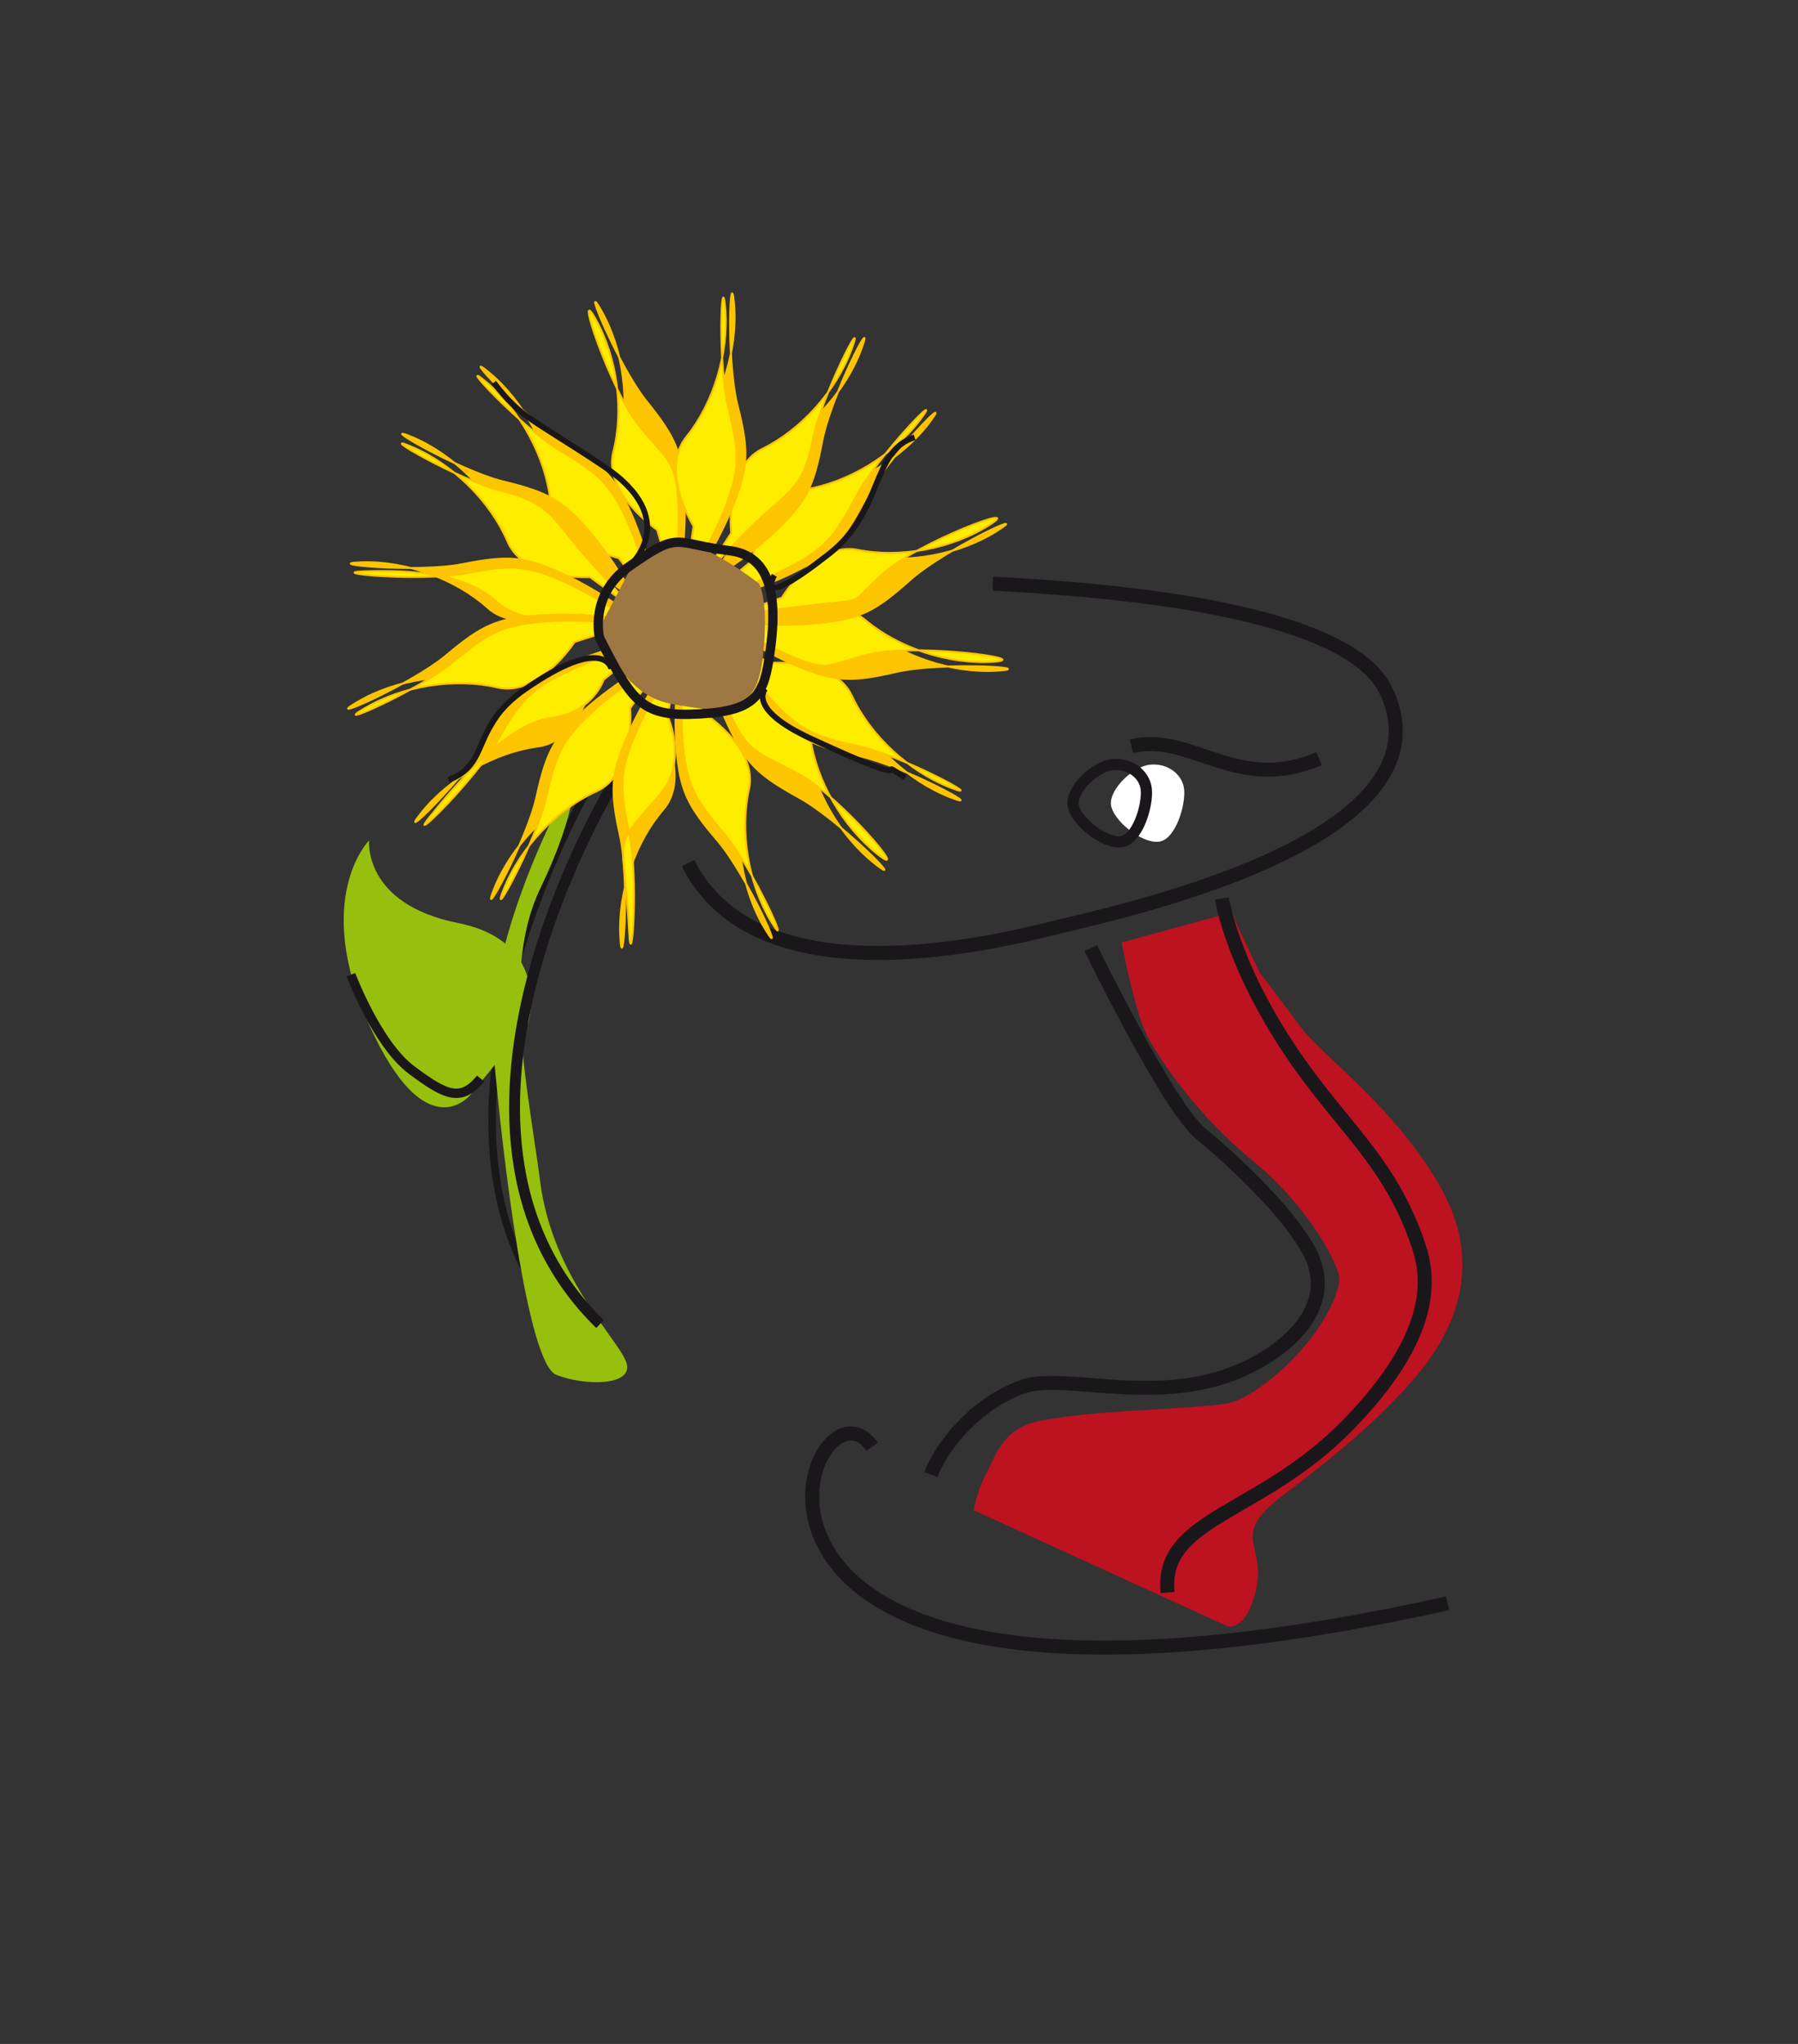 <?xml version="1.0" encoding="utf-8"?>
<!-- Generator: Adobe Illustrator 16.0.4, SVG Export Plug-In . SVG Version: 6.00 Build 0)  -->
<!DOCTYPE svg PUBLIC "-//W3C//DTD SVG 1.1//EN" "http://www.w3.org/Graphics/SVG/1.1/DTD/svg11.dtd">
<svg version="1.1" id="Ebene_1" xmlns="http://www.w3.org/2000/svg" xmlns:xlink="http://www.w3.org/1999/xlink" x="0px" y="0px"
	 width="220px" height="250px" viewBox="0 0 220 250" enable-background="new 0 0 220 250" xml:space="preserve">
<rect x="0" y="0" width="220" height="250" fill="#333333" stroke="none"/>
<path fill="none" stroke="#1A171B" stroke-width="0.926" d="M72.156,96.135c0,0-26.574,45.509-0.443,68.767"/>
<path fill="#97BF0D" d="M57.591,133.871c0,0-5.438,6.991-12.429-8.546c-6.992-15.537,0-22.529,0-22.529s-0.777,7.768,10.875,10.1
	s8.545,12.429,8.545,12.429L57.591,133.871z"/>
<path fill="#97BF0D" d="M70.237,94.955c0,0-11.053,19.378-9.896,33.179c1.156,13.799,4.238,38.639,7.704,40.02
	c3.468,1.38,9.401,1.38,8.631-1.379c-0.771-2.762-9.016-10.349-10.556-22.078c-1.54-11.73-4.805-26.065-0.014-36.015
	C70.788,98.952,70.237,94.955,70.237,94.955z"/>
<path fill="none" stroke="#1A171B" stroke-width="1.33" d="M75.524,95.026c0,0-26.813,42.779-2.104,66.929"/>
<path fill="#BD1220" d="M152.553,116.446c0,0,1.812,4.567,4.877,8.684c2.562,3.44,12.418,11.817,18.375,21.055
	c7.189,11.14-0.023,18.041-3.832,22.35c-4.035,4.561-7.93,7.4-14.787,12.562c-6.855,5.161-3.402,7.993-4.229,12.562
	c-0.832,4.565-2.494,4.432-2.494,4.432l-30.345-13.868c0,0,0.341-8.67,6.274-10.221c5.934-1.549,19.715-1.604,23.791-2.35
	c3.773-0.696,12.027-7.918,13.619-14.479c0.693-2.859-3.984-11.141-10.955-16.855c-6.971-5.716-11.117-12.032-12.67-14.761
	c-1.553-2.728-2.938-10.278-2.938-10.278l13.545-3.713"/>
<path fill="none" stroke="#BD1220" stroke-width="1.715" d="M153.404,119.418c0,0,2.117,2.752,5.186,6.87
	c2.561,3.44,12.037,10.2,17.219,19.896c5.396,10.104-0.027,18.041-3.834,22.35c-4.037,4.562-8.684,8.537-15.539,13.697
	c-6.855,5.162-2.652,6.859-3.48,11.427c-0.83,4.565-2.494,4.432-2.494,4.432l-30.343-13.868c0,0,1.499-7.513,7.434-9.062
	c5.933-1.549,19.712-1.604,23.79-2.35c3.773-0.695,12.027-7.916,13.621-14.479c0.693-2.859-3.986-11.141-10.955-16.855
	c-6.971-5.715-11.119-12.032-12.672-14.761c-1.553-2.728-2.936-10.279-2.936-10.279l11.807-3.708L153.404,119.418z"/>
<path fill="none" stroke="#1A171B" stroke-width="1.715" d="M121.479,71.389c14.76,0.776,43.506,3.108,48.166,13.206
	c8.537,18.492-33.664,27.147-41.21,29.028c-16.202,4.039-37.253,5.931-44.244-8.053"/>
<path fill="none" stroke="#1A171B" stroke-width="1.715" d="M177.135,196.101c-99.117,21.933-78.289-30.453-70.424-19.147"/>
<path fill="#FFFFFF" d="M135.936,98.41c0.184,1.885,3.707,4.756,5.816,4.548c2.105-0.208,3.324-4.509,3.137-6.394
	c-0.188-1.887-2.047-3.246-4.152-3.036C138.627,93.734,135.746,96.524,135.936,98.41"/>
<path fill="none" stroke="#1A171B" stroke-width="1.372" d="M131.305,98.41c0.185,1.885,3.709,4.756,5.818,4.548
	c2.105-0.208,3.324-4.509,3.137-6.394c-0.188-1.887-2.047-3.246-4.152-3.036C133.998,93.734,131.116,96.524,131.305,98.41
	L131.305,98.41z"/>
<path fill="none" stroke="#1A171B" stroke-width="1.715" d="M142.861,194.792c-0.91-9.197,11.236-9.438,22-20.432
	c10.764-10.993,10.07-17.973,8.715-22c-3.566-10.574-9.438-14.44-15.832-24.056c-7.064-10.625-8.227-18.408-8.227-18.408
	 M113.89,180.36c1.271-3.327,5.241-8.524,11.109-10.707c5.228-1.943,17.015,2.732,27.632-2.411
	c5.805-2.815,10.875-7.972,7.562-14.198c-2.754-5.173-10.139-11.811-13.273-14.384c-4.012-3.29-13.455-22.691-13.455-22.691"/>
<path fill="none" stroke="#1A171B" stroke-width="1.715" d="M161.4,92.789c-10.08,4.326-15.646-3.28-22.971-1.516"/>
<g>
	<path fill="#FDC400" stroke="#FDC400" stroke-width="0.239" d="M81.167,63.884c0,0-6.662-4.479-5.357-9.564
		c1.305-5.086,0.484-11.457-2.193-16.239c-2.679-4.783,1.958,6.606,5.492,11.002c3.533,4.395,4.378,6.261,4.636,11.388
		c0.258,5.126-0.62,10.019-0.62,10.019L81.167,63.884z"/>
	<path fill="#FFED00" stroke="#FDC400" stroke-width="0.239" d="M80.407,64.803c0,0-6.661-4.479-5.357-9.563
		c1.307-5.085,0.484-11.456-2.194-16.239c-2.678-4.783,1.777,8.643,5.311,13.038c3.534,4.395,4.559,4.225,4.818,9.353
		c0.259,5.128-0.618,10.02-0.618,10.02L80.407,64.803z"/>
	<path fill="#FDC400" stroke="#FDC400" stroke-width="0.239" d="M76.109,67.13c0,0-7.813-1.84-8.388-7.06
		c-0.572-5.218-3.589-10.891-7.782-14.42c-4.194-3.529,4.164,5.491,9.019,8.357c4.857,2.866,6.305,4.314,8.356,9.021
		c2.051,4.706,2.955,9.593,2.955,9.593L76.109,67.13z"/>
	<path fill="#FFED00" stroke="#FDC400" stroke-width="0.239" d="M75.722,68.26c0,0-7.812-1.84-8.387-7.06
		c-0.574-5.218-3.589-10.889-7.783-14.42c-4.193-3.53,4.164,5.49,9.021,8.356c4.856,2.866,6.305,4.314,8.355,9.021
		c2.053,4.707,2.956,9.594,2.956,9.594L75.722,68.26z"/>
	<path fill="#FDC400" stroke="#FDC400" stroke-width="0.239" d="M72.223,69.383c0,0-8.012,0.5-10.07-4.33
		c-2.06-4.829-6.591-9.384-11.625-11.548c-5.037-2.165,5.573,4.05,11.053,5.387c5.479,1.337,7.284,2.304,10.611,6.215
		c3.326,3.91,5.606,8.326,5.606,8.326L72.223,69.383z"/>
	<path fill="#FFED00" stroke="#FDC400" stroke-width="0.239" d="M72.18,70.575c0,0-8.011,0.501-10.07-4.328
		c-2.06-4.83-6.59-9.386-11.625-11.55c-5.035-2.165,5.575,4.05,11.054,5.387s6.03,3.171,9.355,7.081
		c3.327,3.91,6.863,7.458,6.863,7.458L72.18,70.575z"/>
	<path fill="#FDC400" stroke="#FDC400" stroke-width="0.239" d="M70.661,74.041c0,0-7.055,3.829-10.958,0.316
		c-3.901-3.512-9.93-5.736-15.408-5.579c-5.479,0.159,6.762,1.326,12.293,0.23c5.533-1.095,7.578-0.979,12.242,1.168
		c4.665,2.145,8.592,5.19,8.592,5.19L70.661,74.041z"/>
	<path fill="#FFED00" stroke="#FDC400" stroke-width="0.239" d="M71.124,75.14c0,0-6.511,1.939-10.414-1.573
		c-3.902-3.513-10.472-3.846-15.952-3.688c-5.479,0.158,6.764,1.324,12.293,0.229c5.533-1.095,7.578-0.979,12.242,1.167
		c4.663,2.146,8.592,5.189,8.592,5.189L71.124,75.14z"/>
	<path fill="#FDC400" stroke="#FDC400" stroke-width="0.239" d="M69.362,77.778c0,0-4.337,6.755-9.45,5.558
		c-5.111-1.198-11.463-0.242-16.188,2.537c-4.725,2.777,6.564-2.097,10.885-5.722c4.317-3.626,6.167-4.51,11.288-4.876
		c5.12-0.367,10.029,0.407,10.029,0.407L69.362,77.778z"/>
	<path fill="#FFED00" stroke="#FDC400" stroke-width="0.239" d="M70.297,78.519c0,0-4.337,6.754-9.45,5.557
		c-5.11-1.198-11.464-0.242-16.188,2.536c-4.726,2.779,6.563-2.097,10.882-5.723c4.32-3.625,6.167-4.509,11.288-4.875
		C71.95,75.646,76.86,76.42,76.86,76.42L70.297,78.519z"/>
	<path fill="#FDC400" stroke="#FDC400" stroke-width="0.239" d="M72.715,82.766c0,0-1.674,7.852-6.88,8.536
		c-5.206,0.683-10.812,3.819-14.252,8.085c-3.44,4.268,5.402-4.278,8.165-9.194c2.762-4.917,4.18-6.394,8.842-8.544
		c4.662-2.151,9.528-3.158,9.528-3.158L72.715,82.766z"/>
	<path fill="#FFED00" stroke="#FDC400" stroke-width="0.239" d="M73.852,83.13c0,0-1.244,4.008-6.45,4.692
		c-5.205,0.683-11.241,7.66-14.683,11.927c-3.44,4.268,5.401-4.278,8.164-9.194c2.764-4.917,4.18-6.395,8.841-8.545
		c4.662-2.151,9.53-3.159,9.53-3.159L73.852,83.13z"/>
	<path fill="#FDC400" stroke="#FDC400" stroke-width="0.239" d="M75.914,86.604c0,0,0.669,7.999-4.115,10.16
		c-4.784,2.163-9.243,6.786-11.3,11.867s3.93-5.659,5.151-11.164c1.222-5.506,2.148-7.331,5.99-10.739
		c3.839-3.407,8.205-5.782,8.205-5.782L75.914,86.604z"/>
	<path fill="#FFED00" stroke="#FDC400" stroke-width="0.239" d="M77.105,86.622c0,0,0.67,8-4.115,10.161
		c-4.785,2.161-9.244,6.785-11.301,11.867c-2.059,5.081,3.931-5.661,5.15-11.165c1.223-5.507,2.15-7.332,5.99-10.74
		c3.838-3.408,8.205-5.782,8.205-5.782L77.105,86.622z"/>
	<path fill="#FDC400" stroke="#FDC400" stroke-width="0.239" d="M80.602,88.067c0,0,3.979,6.972,0.549,10.947
		c-3.429,3.977-5.525,10.049-5.252,15.524c0.274,5.474,1.182-6.789-0.03-12.297c-1.212-5.509-1.138-7.554,0.908-12.263
		s5.008-8.7,5.008-8.7L80.602,88.067z"/>
	<path fill="#FFED00" stroke="#FDC400" stroke-width="0.239" d="M81.691,87.581c0,0,2.521,5.575-0.908,9.551
		c-6.25,7.243-4.44,4.072-3.795,16.919c0.272,5.475,1.181-6.789-0.03-12.295c-1.212-5.508-1.139-7.555,0.908-12.263
		c2.047-4.709,5.007-8.7,5.007-8.7L81.691,87.581z"/>
	<path fill="#FDC400" stroke="#FDC400" stroke-width="0.239" d="M85.261,88.069c0,0,6.798,4.271,5.652,9.394
		c-1.147,5.123-0.129,11.467,2.698,16.162c2.824,4.697-2.163-6.542-5.831-10.826c-3.67-4.282-4.571-6.122-4.989-11.238
		c-0.418-5.117,0.307-10.034,0.307-10.034L85.261,88.069z"/>
	<path fill="#FFED00" stroke="#FDC400" stroke-width="0.239" d="M85.992,87.127c0,0,6.796,4.269,5.65,9.393
		c-1.146,5.123-0.127,11.466,2.699,16.162c2.825,4.698-2.164-6.542-5.832-10.826c-3.668-4.282-4.568-6.122-4.987-11.238
		c-0.417-5.118,0.307-10.034,0.307-10.034L85.992,87.127z"/>
	<path fill="#FDC400" stroke="#FDC400" stroke-width="0.239" d="M90.215,84.667c0,0,7.867,1.598,8.604,6.794
		c0.734,5.199,3.926,10.774,8.228,14.173c4.3,3.398-4.334-5.359-9.277-8.073c-4.941-2.713-6.436-4.116-8.632-8.756
		c-2.196-4.641-3.253-9.498-3.253-9.498L90.215,84.667z"/>
	<path fill="#FFED00" stroke="#FDC400" stroke-width="0.239" d="M90.567,83.525c0,0,7.866,1.596,8.603,6.796
		c0.735,5.198,3.926,10.774,8.229,14.171c4.3,3.398-4.504-6.975-9.448-9.688c-4.943-2.713-6.265-2.5-8.46-7.141
		c-2.197-4.641-3.255-9.496-3.255-9.496L90.567,83.525z"/>
	<path fill="#FDC400" stroke="#FDC400" stroke-width="0.239" d="M94.029,82.295c0,0,7.993-0.749,10.201,4.013
		c2.207,4.762,6.878,9.175,11.978,11.182c5.101,2.006-5.698-3.875-11.214-5.041c-5.52-1.166-7.354-2.076-10.8-5.881
		c-3.447-3.805-5.861-8.149-5.861-8.149L94.029,82.295z"/>
	<path fill="#FFED00" stroke="#FDC400" stroke-width="0.239" d="M94.035,81.102c0,0,7.992-0.75,10.201,4.013
		c2.208,4.763,6.876,9.175,11.979,11.182c5.101,2.007-5.698-3.875-11.216-5.04c-5.518-1.166-7.351-2.077-10.798-5.881
		c-3.447-3.806-5.863-8.147-5.863-8.147L94.035,81.102z"/>
	<path fill="#FDC400" stroke="#FDC400" stroke-width="0.239" d="M95.446,77.591c0,0,6.932-4.045,10.94-0.656
		c4.012,3.388,10.104,5.424,15.576,5.096c5.472-0.33-6.8-1.114-12.295,0.152c-5.496,1.267-7.543,1.214-12.271-0.787
		c-4.729-1.999-8.75-4.919-8.75-4.919L95.446,77.591z"/>
	<path fill="#FFED00" stroke="#FDC400" stroke-width="0.239" d="M94.948,76.506c0,0,6.933-4.047,10.942-0.657
		c4.009,3.389,10.104,5.425,15.573,5.096c5.473-0.329-9.294-2.243-14.788-0.979c-5.495,1.267-5.05,2.345-9.777,0.345
		c-4.729-2-8.75-4.919-8.75-4.919L94.948,76.506z"/>
	<path fill="#FDC400" stroke="#FDC400" stroke-width="0.239" d="M96.629,73.815c0,0,4.124-6.886,9.271-5.85
		c5.146,1.038,11.466-0.115,16.102-3.039c4.636-2.924-6.495,2.3-10.7,6.058c-4.204,3.759-6.023,4.698-11.13,5.225
		c-5.106,0.526-10.038-0.095-10.038-0.095L96.629,73.815z"/>
	<path fill="#FFED00" stroke="#FDC400" stroke-width="0.239" d="M95.671,73.104c0,0,4.125-6.888,9.272-5.849
		c5.146,1.037,11.466-0.116,16.102-3.04c4.636-2.924-8.708,2.102-12.913,5.859c-4.204,3.759-2.167,3.256-7.273,3.783
		c-5.107,0.528-11.683,1.546-11.683,1.546L95.671,73.104z"/>
	<path fill="#FDC400" stroke="#FDC400" stroke-width="0.239" d="M93.121,68.934c0,0,1.431-7.9,6.611-8.746
		c5.183-0.844,10.688-4.153,13.994-8.523c3.307-4.372-5.267,4.444-7.875,9.443c-2.607,5.001-3.979,6.521-8.571,8.816
		c-4.593,2.294-9.427,3.452-9.427,3.452L93.121,68.934z"/>
	<path fill="#FFED00" stroke="#FDC400" stroke-width="0.239" d="M91.974,68.605c0,0,1.431-7.897,6.613-8.744
		c5.181-0.844,10.688-4.152,13.994-8.525c3.306-4.372-5.267,4.445-7.874,9.444c-2.609,5-3.979,6.522-8.572,8.815
		c-4.593,2.296-9.427,3.455-9.427,3.455L91.974,68.605z"/>
	<path fill="#FDC400" stroke="#FDC400" stroke-width="0.239" d="M90.669,65.171c0,0-0.918-7.976,3.797-10.284
		c4.715-2.31,9.027-7.07,10.926-12.212c1.898-5.141-3.754,5.779-4.801,11.32c-1.05,5.54-1.921,7.394-5.653,10.92
		c-3.729,3.526-8.022,6.034-8.022,6.034L90.669,65.171z"/>
	<path fill="#FFED00" stroke="#FDC400" stroke-width="0.239" d="M89.476,65.189c0,0-0.917-7.976,3.797-10.284
		c4.716-2.309,9.028-7.07,10.928-12.212c1.896-5.143-3.754,5.779-4.803,11.319c-1.049,5.542-2.954,6.136-6.686,9.663
		c-3.73,3.526-6.989,7.293-6.989,7.293L89.476,65.189z"/>
	<path fill="#FDC400" stroke="#FDC400" stroke-width="0.239" d="M85.936,63.852c0,0-4.192-6.845-0.888-10.924
		c3.303-4.08,5.209-10.216,4.768-15.678c-0.444-5.464-0.971,6.821,0.411,12.289c1.382,5.468,1.373,7.515-0.527,12.285
		c-1.899,4.771-4.734,8.852-4.734,8.852L85.936,63.852z"/>
	<path fill="#FFED00" stroke="#FDC400" stroke-width="0.239" d="M84.862,64.374c0,0-4.191-6.845-0.889-10.926
		c3.306-4.08,5.211-10.215,4.766-15.678c-0.443-5.464-0.971,6.822,0.414,12.288c1.382,5.468,1.373,7.516-0.526,12.286
		c-1.9,4.771-4.734,8.852-4.734,8.852L84.862,64.374z"/>
	<g>
		<path fill="#9F7742" stroke="#9F7742" stroke-width="1.208" d="M74.141,76.589c0,0,1.86,7.811,8.183,8.927
			c6.323,1.116,9.67,1.487,10.414-5.208c0.745-6.695-0.371-8.555-0.371-8.555s-6.695-5.207-9.299-4.462
			c-2.604,0.744-5.208,2.231-5.208,2.231L74.141,76.589z"/>
		<path fill="none" stroke="#1A171B" stroke-width="1.143" d="M73.349,77.99c4.137,8.188,5.341,9.727,12.337,9.326
			c6.997-0.399,7.79-2.427,8.517-7.449c0.726-5.019,0.933-11.784-4.876-12.503c-7.049-0.869-5.979-2.562-12.425,1.983
			C72.096,72.735,73.349,77.99,73.349,77.99z"/>
	</g>
</g>
<path fill="none" stroke="#1A171B" stroke-width="1.143" d="M42.931,119.216c0,0,3.176,8.468,7.408,11.644
	c4.233,3.178,6.086,3.969,8.467,1.059"/>
<path fill="none" stroke="#1A171B" stroke-width="0.695" d="M76.901,69.348c0,0,6.835-5.741-3.1-12.365
	c-8.728-5.818-10.003-5.78-13.383-10.182"/>
<path fill="none" stroke="#1A171B" stroke-width="0.695" d="M74.798,81.806c0,0-0.796-4.292-10.598,2.527
	c-6.691,4.654-4.115,9.101-9.311,11.055"/>
<path fill="none" stroke="#1A171B" stroke-width="0.695" d="M93.656,84.225c0,0-2.398,2.434,5.514,6.097
	c15.229,7.05,6.898,1.795,11.581,4.774"/>
<path fill="none" stroke="#1A171B" stroke-width="0.695" d="M94.75,70.367c0,0-2.711,4.741,6.691-2.618
	c6.69-5.236,5.159-12.652,10.473-14.256"/>
</svg>
